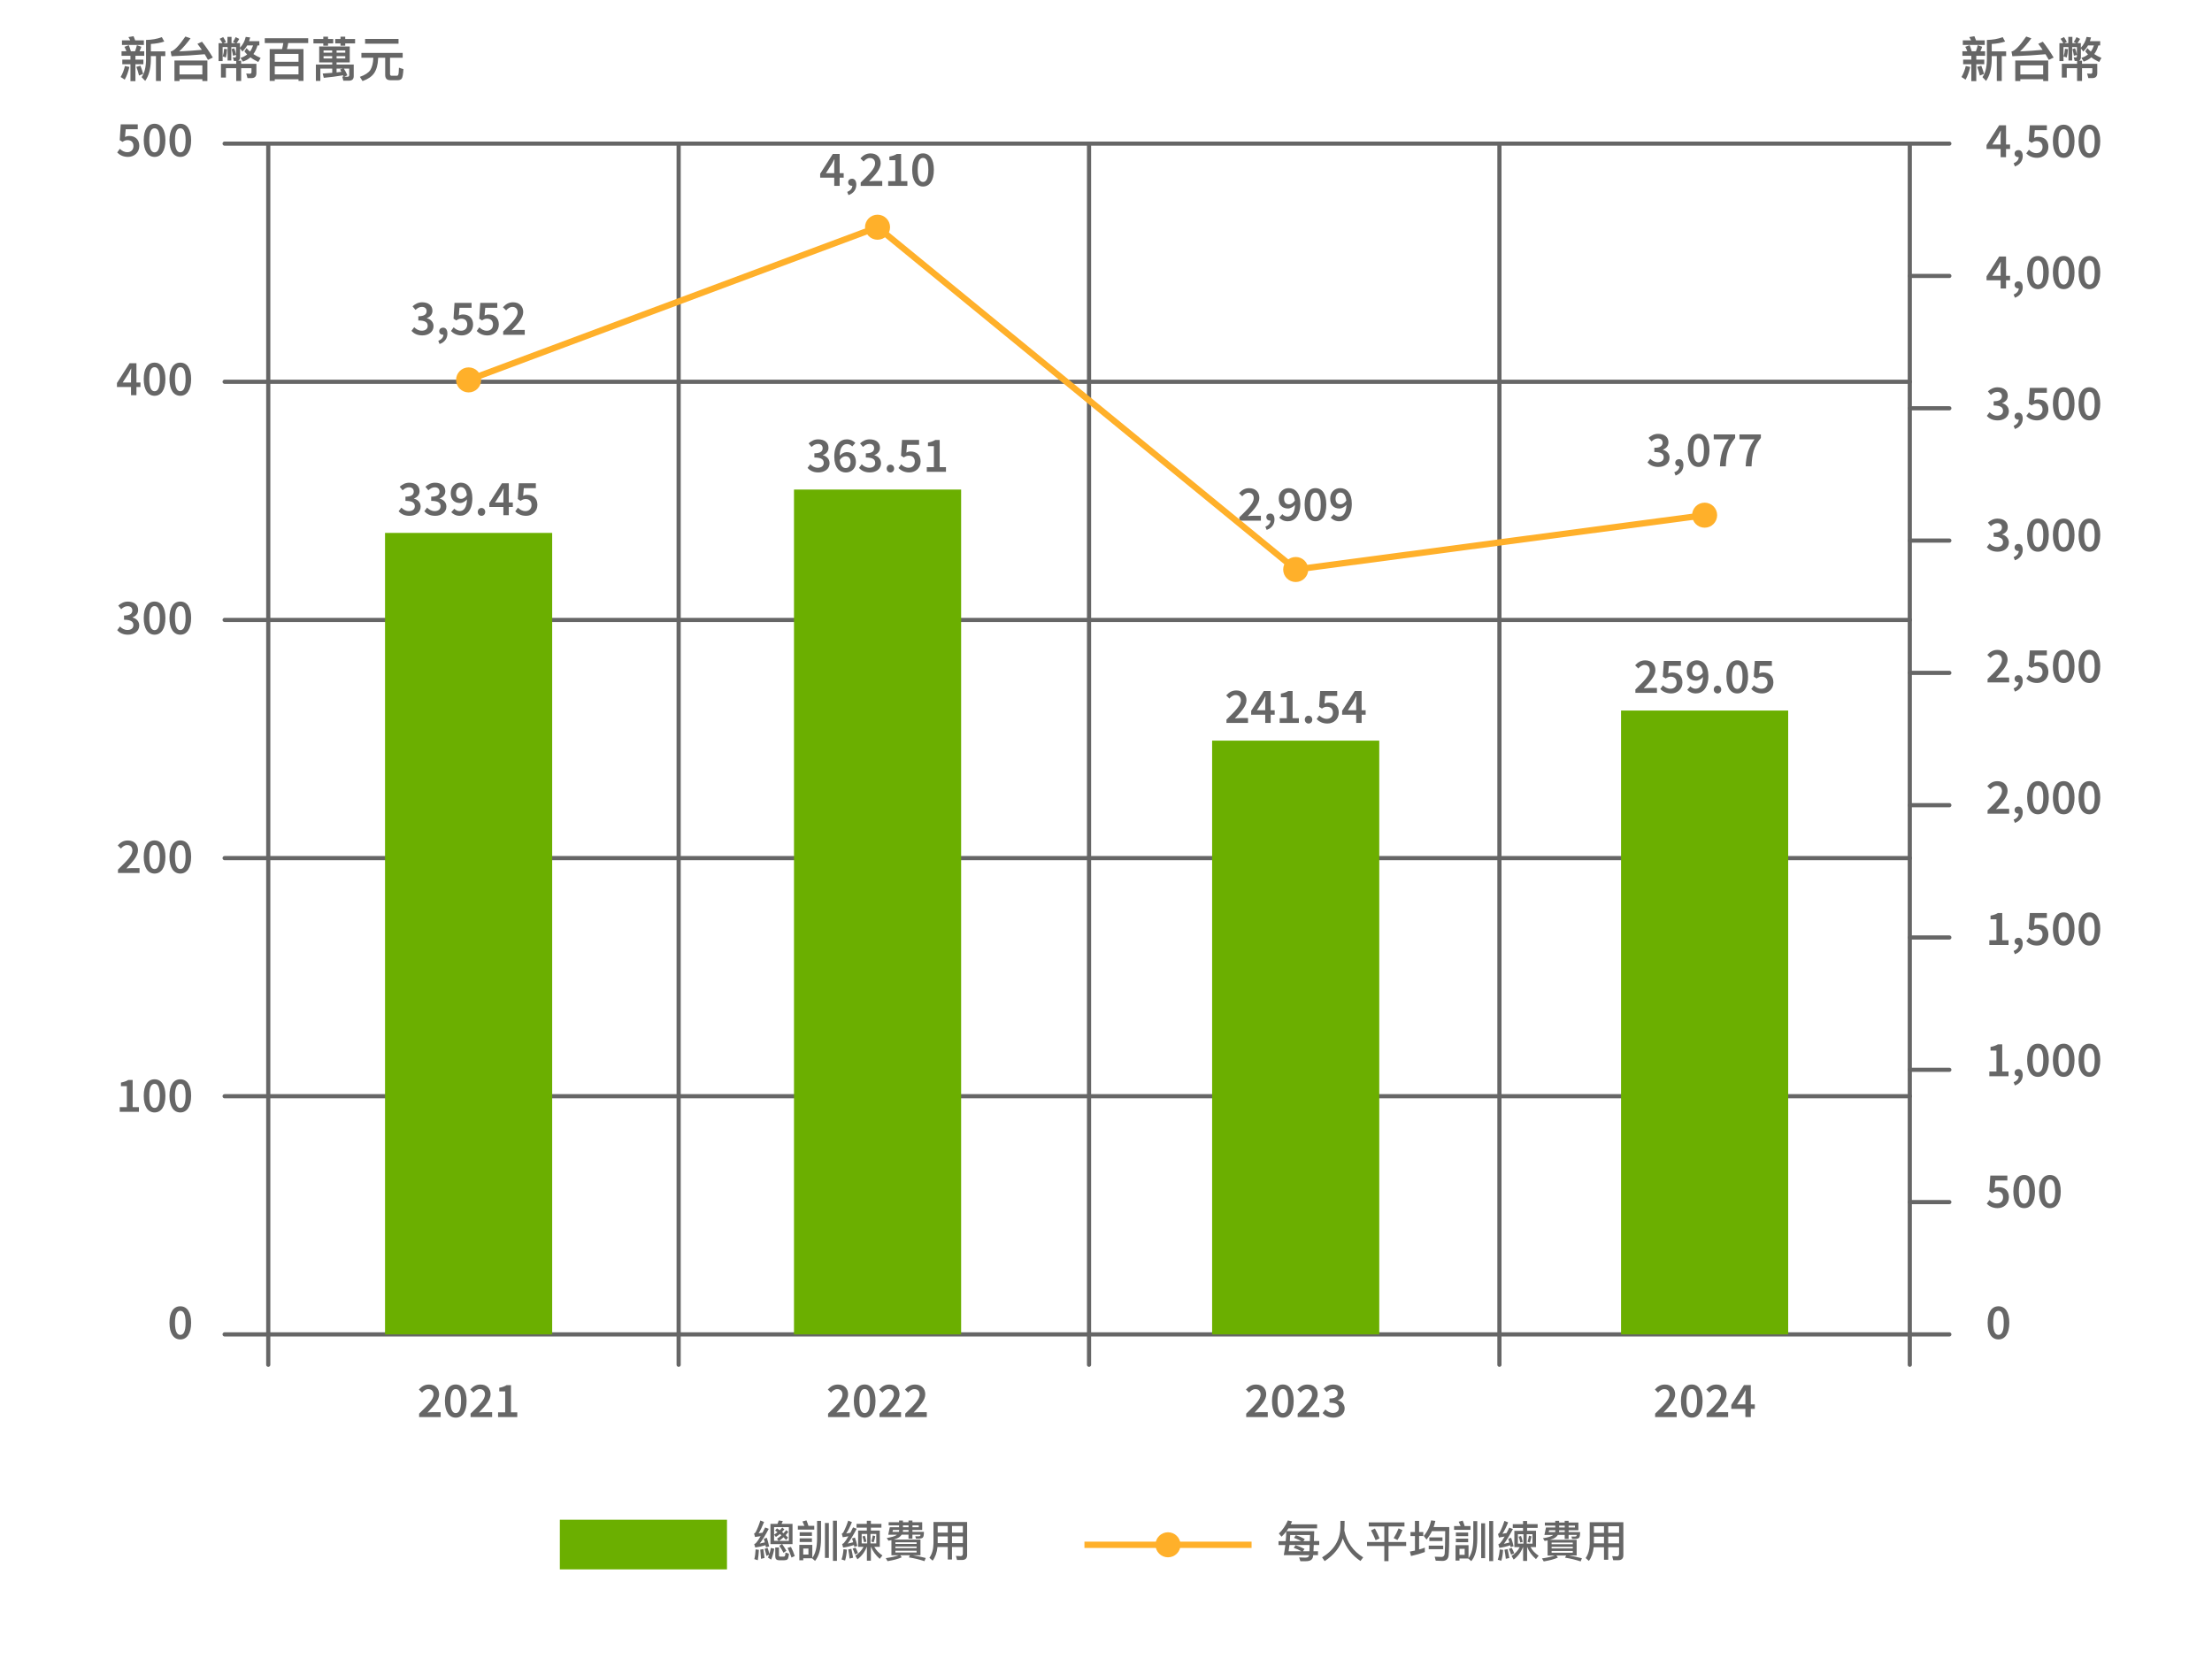 <?xml version="1.0" encoding="UTF-8"?>
<svg id="_圖層_1" data-name="圖層 1" xmlns="http://www.w3.org/2000/svg" width="588" height="445" viewBox="0 0 588 445">
  <path d="M45.05,351.62c0-2.87,1.12-4.37,2.88-4.37s2.88,1.51,2.88,4.37-1.12,4.44-2.88,4.44-2.88-1.57-2.88-4.44Zm4.29,0c0-2.4-.59-3.16-1.41-3.16s-1.41,.76-1.41,3.16,.59,3.23,1.41,3.23,1.41-.83,1.41-3.23Z" style="fill: #666;"/>
  <path d="M528.36,351.62c0-2.87,1.12-4.37,2.88-4.37s2.88,1.51,2.88,4.37-1.12,4.44-2.88,4.44-2.88-1.57-2.88-4.44Zm4.29,0c0-2.4-.59-3.16-1.41-3.16s-1.41,.76-1.41,3.16,.59,3.23,1.41,3.23,1.41-.83,1.41-3.23Z" style="fill: #666;"/>
  <g>
    <path d="M528.14,145.46l.73-.98c.51,.51,1.16,.93,2.01,.93,.93,0,1.57-.48,1.57-1.28,0-.88-.56-1.44-2.49-1.44v-1.12c1.66,0,2.2-.58,2.2-1.35,0-.71-.47-1.14-1.25-1.14-.66,0-1.18,.31-1.7,.8l-.79-.95c.72-.64,1.54-1.07,2.55-1.07,1.62,0,2.74,.81,2.74,2.24,0,.95-.56,1.59-1.48,1.95v.05c1,.26,1.77,.98,1.77,2.11,0,1.55-1.35,2.45-2.98,2.45-1.37,0-2.28-.53-2.88-1.2Z" style="fill: #666;"/>
    <path d="M535.28,148.08c.87-.34,1.36-.94,1.35-1.65l-.08-1.15,.59,.95c-.17,.17-.39,.24-.63,.24-.52,0-.99-.34-.99-.94,0-.58,.46-.94,1.02-.94,.73,0,1.15,.59,1.15,1.58,0,1.31-.76,2.32-2.08,2.77l-.34-.85Z" style="fill: #666;"/>
    <path d="M538.86,142.22c0-2.87,1.12-4.37,2.88-4.37s2.88,1.51,2.88,4.37-1.12,4.44-2.88,4.44-2.88-1.57-2.88-4.44Zm4.29,0c0-2.4-.59-3.16-1.41-3.16s-1.41,.76-1.41,3.16,.59,3.23,1.41,3.23,1.41-.83,1.41-3.23Z" style="fill: #666;"/>
    <path d="M545.7,142.22c0-2.87,1.12-4.37,2.88-4.37s2.88,1.51,2.88,4.37-1.12,4.44-2.88,4.44-2.88-1.57-2.88-4.44Zm4.29,0c0-2.4-.59-3.16-1.41-3.16s-1.41,.76-1.41,3.16,.59,3.23,1.41,3.23,1.41-.83,1.41-3.23Z" style="fill: #666;"/>
    <path d="M552.53,142.22c0-2.87,1.12-4.37,2.88-4.37s2.88,1.51,2.88,4.37-1.12,4.44-2.88,4.44-2.88-1.57-2.88-4.44Zm4.29,0c0-2.4-.59-3.16-1.41-3.16s-1.41,.76-1.41,3.16,.59,3.23,1.41,3.23,1.41-.83,1.41-3.23Z" style="fill: #666;"/>
  </g>
  <g>
    <path d="M528.33,180.51c2.35-2.29,3.84-3.78,3.84-5.07,0-.89-.49-1.46-1.4-1.46-.66,0-1.2,.43-1.65,.94l-.85-.84c.77-.84,1.55-1.32,2.71-1.32,1.62,0,2.68,1.03,2.68,2.6s-1.4,3.06-3.09,4.83c.45-.04,1.01-.09,1.42-.09h2.08v1.3h-5.73v-.89Z" style="fill: #666;"/>
    <path d="M535.28,182.98c.87-.34,1.36-.94,1.35-1.65l-.08-1.15,.59,.95c-.17,.17-.39,.24-.63,.24-.52,0-.99-.34-.99-.94,0-.58,.46-.94,1.02-.94,.73,0,1.15,.59,1.15,1.58,0,1.31-.76,2.32-2.08,2.77l-.34-.85Z" style="fill: #666;"/>
    <path d="M538.63,180.38l.71-.98c.51,.49,1.13,.91,1.98,.91,.95,0,1.64-.6,1.64-1.63s-.63-1.58-1.56-1.58c-.54,0-.85,.14-1.36,.47l-.73-.47,.26-4.19h4.53v1.3h-3.2l-.18,2.05c.36-.18,.69-.27,1.12-.27,1.46,0,2.67,.83,2.67,2.65s-1.42,2.92-2.99,2.92c-1.38,0-2.27-.55-2.9-1.18Z" style="fill: #666;"/>
    <path d="M545.7,177.12c0-2.87,1.12-4.37,2.88-4.37s2.88,1.51,2.88,4.37-1.12,4.44-2.88,4.44-2.88-1.57-2.88-4.44Zm4.29,0c0-2.4-.59-3.16-1.41-3.16s-1.41,.76-1.41,3.16,.59,3.23,1.41,3.23,1.41-.83,1.41-3.23Z" style="fill: #666;"/>
    <path d="M552.53,177.12c0-2.87,1.12-4.37,2.88-4.37s2.88,1.51,2.88,4.37-1.12,4.44-2.88,4.44-2.88-1.57-2.88-4.44Zm4.29,0c0-2.4-.59-3.16-1.41-3.16s-1.41,.76-1.41,3.16,.59,3.23,1.41,3.23,1.41-.83,1.41-3.23Z" style="fill: #666;"/>
  </g>
  <g>
    <path d="M528.33,215.41c2.35-2.29,3.84-3.78,3.84-5.07,0-.89-.49-1.46-1.4-1.46-.66,0-1.2,.43-1.65,.94l-.85-.84c.77-.84,1.55-1.32,2.71-1.32,1.62,0,2.68,1.03,2.68,2.6s-1.4,3.06-3.09,4.83c.45-.04,1.01-.09,1.42-.09h2.08v1.3h-5.73v-.89Z" style="fill: #666;"/>
    <path d="M535.28,217.88c.87-.34,1.36-.94,1.35-1.65l-.08-1.15,.59,.95c-.17,.17-.39,.24-.63,.24-.52,0-.99-.34-.99-.94,0-.58,.46-.94,1.02-.94,.73,0,1.15,.59,1.15,1.58,0,1.31-.76,2.32-2.08,2.77l-.34-.85Z" style="fill: #666;"/>
    <path d="M538.86,212.02c0-2.87,1.12-4.37,2.88-4.37s2.88,1.51,2.88,4.37-1.12,4.44-2.88,4.44-2.88-1.57-2.88-4.44Zm4.29,0c0-2.4-.59-3.16-1.41-3.16s-1.41,.76-1.41,3.16,.59,3.23,1.41,3.23,1.41-.83,1.41-3.23Z" style="fill: #666;"/>
    <path d="M545.7,212.02c0-2.87,1.12-4.37,2.88-4.37s2.88,1.51,2.88,4.37-1.12,4.44-2.88,4.44-2.88-1.57-2.88-4.44Zm4.29,0c0-2.4-.59-3.16-1.41-3.16s-1.41,.76-1.41,3.16,.59,3.23,1.41,3.23,1.41-.83,1.41-3.23Z" style="fill: #666;"/>
    <path d="M552.53,212.02c0-2.87,1.12-4.37,2.88-4.37s2.88,1.51,2.88,4.37-1.12,4.44-2.88,4.44-2.88-1.57-2.88-4.44Zm4.29,0c0-2.4-.59-3.16-1.41-3.16s-1.41,.76-1.41,3.16,.59,3.23,1.41,3.23,1.41-.83,1.41-3.23Z" style="fill: #666;"/>
  </g>
  <g>
    <path d="M528.8,249.94h1.9v-5.57h-1.57v-.96c.84-.16,1.42-.37,1.96-.7h1.15v7.23h1.67v1.25h-5.1v-1.25Z" style="fill: #666;"/>
    <path d="M535.28,252.78c.87-.34,1.36-.94,1.35-1.65l-.08-1.15,.59,.95c-.17,.17-.39,.24-.63,.24-.52,0-.99-.34-.99-.94,0-.58,.46-.94,1.02-.94,.73,0,1.15,.59,1.15,1.58,0,1.31-.76,2.32-2.08,2.77l-.34-.85Z" style="fill: #666;"/>
    <path d="M538.63,250.18l.71-.98c.51,.49,1.13,.91,1.98,.91,.95,0,1.64-.6,1.64-1.63s-.63-1.58-1.56-1.58c-.54,0-.85,.14-1.36,.47l-.73-.47,.26-4.19h4.53v1.3h-3.2l-.18,2.05c.36-.18,.69-.27,1.12-.27,1.46,0,2.67,.83,2.67,2.65s-1.42,2.92-2.99,2.92c-1.38,0-2.27-.55-2.9-1.18Z" style="fill: #666;"/>
    <path d="M545.7,246.92c0-2.87,1.12-4.37,2.88-4.37s2.88,1.51,2.88,4.37-1.12,4.44-2.88,4.44-2.88-1.57-2.88-4.44Zm4.29,0c0-2.4-.59-3.16-1.41-3.16s-1.41,.76-1.41,3.16,.59,3.23,1.41,3.23,1.41-.83,1.41-3.23Z" style="fill: #666;"/>
    <path d="M552.53,246.92c0-2.87,1.12-4.37,2.88-4.37s2.88,1.51,2.88,4.37-1.12,4.44-2.88,4.44-2.88-1.57-2.88-4.44Zm4.29,0c0-2.4-.59-3.16-1.41-3.16s-1.41,.76-1.41,3.16,.59,3.23,1.41,3.23,1.41-.83,1.41-3.23Z" style="fill: #666;"/>
  </g>
  <g>
    <path d="M528.8,284.84h1.9v-5.57h-1.57v-.96c.84-.16,1.42-.37,1.96-.7h1.15v7.23h1.67v1.25h-5.1v-1.25Z" style="fill: #666;"/>
    <path d="M535.28,287.68c.87-.34,1.36-.94,1.35-1.65l-.08-1.15,.59,.95c-.17,.17-.39,.24-.63,.24-.52,0-.99-.34-.99-.94,0-.58,.46-.94,1.02-.94,.73,0,1.15,.59,1.15,1.58,0,1.31-.76,2.32-2.08,2.77l-.34-.85Z" style="fill: #666;"/>
    <path d="M538.86,281.82c0-2.87,1.12-4.37,2.88-4.37s2.88,1.51,2.88,4.37-1.12,4.44-2.88,4.44-2.88-1.57-2.88-4.44Zm4.29,0c0-2.4-.59-3.16-1.41-3.16s-1.41,.76-1.41,3.16,.59,3.23,1.41,3.23,1.41-.83,1.41-3.23Z" style="fill: #666;"/>
    <path d="M545.7,281.82c0-2.87,1.12-4.37,2.88-4.37s2.88,1.51,2.88,4.37-1.12,4.44-2.88,4.44-2.88-1.57-2.88-4.44Zm4.29,0c0-2.4-.59-3.16-1.41-3.16s-1.41,.76-1.41,3.16,.59,3.23,1.41,3.23,1.41-.83,1.41-3.23Z" style="fill: #666;"/>
    <path d="M552.53,281.82c0-2.87,1.12-4.37,2.88-4.37s2.88,1.51,2.88,4.37-1.12,4.44-2.88,4.44-2.88-1.57-2.88-4.44Zm4.29,0c0-2.4-.59-3.16-1.41-3.16s-1.41,.76-1.41,3.16,.59,3.23,1.41,3.23,1.41-.83,1.41-3.23Z" style="fill: #666;"/>
  </g>
  <g>
    <path d="M528.13,319.98l.71-.98c.51,.49,1.13,.91,1.98,.91,.95,0,1.64-.6,1.64-1.63s-.63-1.58-1.56-1.58c-.54,0-.85,.14-1.36,.47l-.73-.47,.26-4.19h4.53v1.3h-3.2l-.18,2.05c.36-.18,.69-.27,1.12-.27,1.46,0,2.67,.83,2.67,2.65s-1.42,2.92-2.99,2.92c-1.38,0-2.27-.55-2.9-1.18Z" style="fill: #666;"/>
    <path d="M535.19,316.72c0-2.87,1.12-4.37,2.88-4.37s2.88,1.51,2.88,4.37-1.12,4.44-2.88,4.44-2.88-1.57-2.88-4.44Zm4.29,0c0-2.4-.59-3.16-1.41-3.16s-1.41,.76-1.41,3.16,.59,3.23,1.41,3.23,1.41-.83,1.41-3.23Z" style="fill: #666;"/>
    <path d="M542.03,316.72c0-2.87,1.12-4.37,2.88-4.37s2.88,1.51,2.88,4.37-1.12,4.44-2.88,4.44-2.88-1.57-2.88-4.44Zm4.29,0c0-2.4-.59-3.16-1.41-3.16s-1.41,.76-1.41,3.16,.59,3.23,1.41,3.23,1.41-.83,1.41-3.23Z" style="fill: #666;"/>
  </g>
  <g>
    <path d="M528.14,110.56l.73-.98c.51,.51,1.16,.93,2.01,.93,.93,0,1.57-.48,1.57-1.28,0-.88-.56-1.44-2.49-1.44v-1.12c1.66,0,2.2-.58,2.2-1.35,0-.71-.47-1.14-1.25-1.14-.66,0-1.18,.31-1.7,.8l-.79-.95c.72-.64,1.54-1.07,2.55-1.07,1.62,0,2.74,.81,2.74,2.24,0,.95-.56,1.59-1.48,1.95v.05c1,.26,1.77,.98,1.77,2.11,0,1.55-1.35,2.45-2.98,2.45-1.37,0-2.28-.53-2.88-1.2Z" style="fill: #666;"/>
    <path d="M535.28,113.18c.87-.34,1.36-.94,1.35-1.65l-.08-1.15,.59,.95c-.17,.17-.39,.24-.63,.24-.52,0-.99-.34-.99-.94,0-.58,.46-.94,1.02-.94,.73,0,1.15,.59,1.15,1.58,0,1.31-.76,2.32-2.08,2.77l-.34-.85Z" style="fill: #666;"/>
    <path d="M538.63,110.58l.71-.98c.51,.49,1.13,.91,1.98,.91,.95,0,1.64-.6,1.64-1.63s-.63-1.58-1.56-1.58c-.54,0-.85,.14-1.36,.47l-.73-.47,.26-4.19h4.53v1.3h-3.2l-.18,2.05c.36-.18,.69-.27,1.12-.27,1.46,0,2.67,.83,2.67,2.65s-1.42,2.92-2.99,2.92c-1.38,0-2.27-.55-2.9-1.18Z" style="fill: #666;"/>
    <path d="M545.7,107.32c0-2.87,1.12-4.37,2.88-4.37s2.88,1.51,2.88,4.37-1.12,4.44-2.88,4.44-2.88-1.57-2.88-4.44Zm4.29,0c0-2.4-.59-3.16-1.41-3.16s-1.41,.76-1.41,3.16,.59,3.23,1.41,3.23,1.41-.83,1.41-3.23Z" style="fill: #666;"/>
    <path d="M552.53,107.32c0-2.87,1.12-4.37,2.88-4.37s2.88,1.51,2.88,4.37-1.12,4.44-2.88,4.44-2.88-1.57-2.88-4.44Zm4.29,0c0-2.4-.59-3.16-1.41-3.16s-1.41,.76-1.41,3.16,.59,3.23,1.41,3.23,1.41-.83,1.41-3.23Z" style="fill: #666;"/>
  </g>
  <g>
    <path d="M531.8,36.5c0-.49,.04-1.27,.07-1.77h-.05c-.21,.44-.45,.86-.69,1.32l-1.54,2.37h4.73v1.19h-6.25v-1.05l3.36-5.26h1.82v8.49h-1.44v-5.29Z" style="fill: #666;"/>
    <path d="M535.28,43.38c.87-.34,1.36-.94,1.35-1.65l-.08-1.15,.59,.95c-.17,.17-.39,.24-.63,.24-.52,0-.99-.34-.99-.94,0-.58,.46-.94,1.02-.94,.73,0,1.15,.59,1.15,1.58,0,1.31-.76,2.32-2.08,2.77l-.34-.85Z" style="fill: #666;"/>
    <path d="M538.63,40.78l.71-.98c.51,.49,1.13,.91,1.98,.91,.95,0,1.64-.6,1.64-1.63s-.63-1.58-1.56-1.58c-.54,0-.85,.14-1.36,.47l-.73-.47,.26-4.19h4.53v1.3h-3.2l-.18,2.05c.36-.18,.69-.27,1.12-.27,1.46,0,2.67,.83,2.67,2.65s-1.42,2.92-2.99,2.92c-1.38,0-2.27-.55-2.9-1.18Z" style="fill: #666;"/>
    <path d="M545.7,37.52c0-2.87,1.12-4.37,2.88-4.37s2.88,1.51,2.88,4.37-1.12,4.44-2.88,4.44-2.88-1.57-2.88-4.44Zm4.29,0c0-2.4-.59-3.16-1.41-3.16s-1.41,.76-1.41,3.16,.59,3.23,1.41,3.23,1.41-.83,1.41-3.23Z" style="fill: #666;"/>
    <path d="M552.53,37.52c0-2.87,1.12-4.37,2.88-4.37s2.88,1.51,2.88,4.37-1.12,4.44-2.88,4.44-2.88-1.57-2.88-4.44Zm4.29,0c0-2.4-.59-3.16-1.41-3.16s-1.41,.76-1.41,3.16,.59,3.23,1.41,3.23,1.41-.83,1.41-3.23Z" style="fill: #666;"/>
  </g>
  <g>
    <path d="M31.15,40.53l.71-.98c.51,.49,1.13,.91,1.98,.91,.95,0,1.64-.6,1.64-1.63s-.63-1.58-1.56-1.58c-.54,0-.85,.14-1.36,.47l-.73-.47,.26-4.19h4.53v1.3h-3.2l-.18,2.05c.36-.18,.69-.27,1.12-.27,1.46,0,2.67,.83,2.67,2.65s-1.42,2.92-2.99,2.92c-1.38,0-2.27-.55-2.9-1.18Z" style="fill: #666;"/>
    <path d="M38.21,37.27c0-2.87,1.12-4.37,2.88-4.37s2.88,1.51,2.88,4.37-1.12,4.44-2.88,4.44-2.88-1.57-2.88-4.44Zm4.29,0c0-2.4-.59-3.16-1.41-3.16s-1.41,.76-1.41,3.16,.59,3.23,1.41,3.23,1.41-.83,1.41-3.23Z" style="fill: #666;"/>
    <path d="M45.05,37.27c0-2.87,1.12-4.37,2.88-4.37s2.88,1.51,2.88,4.37-1.12,4.44-2.88,4.44-2.88-1.57-2.88-4.44Zm4.29,0c0-2.4-.59-3.16-1.41-3.16s-1.41,.76-1.41,3.16,.59,3.23,1.41,3.23,1.41-.83,1.41-3.23Z" style="fill: #666;"/>
  </g>
  <g>
    <path d="M31.82,294.31h1.9v-5.57h-1.57v-.96c.84-.16,1.42-.37,1.96-.7h1.15v7.23h1.67v1.25h-5.1v-1.25Z" style="fill: #666;"/>
    <path d="M38.21,291.28c0-2.87,1.12-4.37,2.88-4.37s2.88,1.51,2.88,4.37-1.12,4.44-2.88,4.44-2.88-1.57-2.88-4.44Zm4.29,0c0-2.4-.59-3.16-1.41-3.16s-1.41,.76-1.41,3.16,.59,3.23,1.41,3.23,1.41-.83,1.41-3.23Z" style="fill: #666;"/>
    <path d="M45.05,291.28c0-2.87,1.12-4.37,2.88-4.37s2.88,1.51,2.88,4.37-1.12,4.44-2.88,4.44-2.88-1.57-2.88-4.44Zm4.29,0c0-2.4-.59-3.16-1.41-3.16s-1.41,.76-1.41,3.16,.59,3.23,1.41,3.23,1.41-.83,1.41-3.23Z" style="fill: #666;"/>
  </g>
  <g>
    <path d="M31.35,231.17c2.35-2.29,3.84-3.78,3.84-5.07,0-.89-.49-1.46-1.4-1.46-.66,0-1.2,.43-1.65,.94l-.85-.84c.77-.84,1.55-1.32,2.71-1.32,1.62,0,2.68,1.03,2.68,2.6s-1.4,3.06-3.09,4.83c.45-.04,1.01-.09,1.42-.09h2.08v1.3h-5.73v-.89Z" style="fill: #666;"/>
    <path d="M38.21,227.78c0-2.87,1.12-4.37,2.88-4.37s2.88,1.51,2.88,4.37-1.12,4.44-2.88,4.44-2.88-1.57-2.88-4.44Zm4.29,0c0-2.4-.59-3.16-1.41-3.16s-1.41,.76-1.41,3.16,.59,3.23,1.41,3.23,1.41-.83,1.41-3.23Z" style="fill: #666;"/>
    <path d="M45.05,227.78c0-2.87,1.12-4.37,2.88-4.37s2.88,1.51,2.88,4.37-1.12,4.44-2.88,4.44-2.88-1.57-2.88-4.44Zm4.29,0c0-2.4-.59-3.16-1.41-3.16s-1.41,.76-1.41,3.16,.59,3.23,1.41,3.23,1.41-.83,1.41-3.23Z" style="fill: #666;"/>
  </g>
  <g>
    <path d="M31.15,167.52l.73-.98c.51,.51,1.16,.93,2.01,.93,.93,0,1.57-.48,1.57-1.28,0-.88-.56-1.44-2.49-1.44v-1.12c1.66,0,2.2-.58,2.2-1.35,0-.71-.47-1.14-1.25-1.14-.66,0-1.18,.31-1.7,.8l-.79-.95c.72-.64,1.54-1.07,2.55-1.07,1.62,0,2.74,.81,2.74,2.24,0,.95-.56,1.59-1.48,1.95v.05c1,.26,1.77,.98,1.77,2.11,0,1.55-1.35,2.45-2.98,2.45-1.37,0-2.28-.53-2.88-1.2Z" style="fill: #666;"/>
    <path d="M38.21,164.28c0-2.87,1.12-4.37,2.88-4.37s2.88,1.51,2.88,4.37-1.12,4.44-2.88,4.44-2.88-1.57-2.88-4.44Zm4.29,0c0-2.4-.59-3.16-1.41-3.16s-1.41,.76-1.41,3.16,.59,3.23,1.41,3.23,1.41-.83,1.41-3.23Z" style="fill: #666;"/>
    <path d="M45.05,164.28c0-2.87,1.12-4.37,2.88-4.37s2.88,1.51,2.88,4.37-1.12,4.44-2.88,4.44-2.88-1.57-2.88-4.44Zm4.29,0c0-2.4-.59-3.16-1.41-3.16s-1.41,.76-1.41,3.16,.59,3.23,1.41,3.23,1.41-.83,1.41-3.23Z" style="fill: #666;"/>
  </g>
  <g>
    <path d="M34.82,99.76c0-.49,.04-1.27,.07-1.77h-.05c-.21,.44-.45,.86-.69,1.32l-1.54,2.37h4.73v1.19h-6.25v-1.05l3.36-5.26h1.82v8.49h-1.44v-5.29Z" style="fill: #666;"/>
    <path d="M38.21,100.77c0-2.87,1.12-4.37,2.88-4.37s2.88,1.51,2.88,4.37-1.12,4.44-2.88,4.44-2.88-1.57-2.88-4.44Zm4.29,0c0-2.4-.59-3.16-1.41-3.16s-1.41,.76-1.41,3.16,.59,3.23,1.41,3.23,1.41-.83,1.41-3.23Z" style="fill: #666;"/>
    <path d="M45.05,100.77c0-2.87,1.12-4.37,2.88-4.37s2.88,1.51,2.88,4.37-1.12,4.44-2.88,4.44-2.88-1.57-2.88-4.44Zm4.29,0c0-2.4-.59-3.16-1.41-3.16s-1.41,.76-1.41,3.16,.59,3.23,1.41,3.23,1.41-.83,1.41-3.23Z" style="fill: #666;"/>
  </g>
  <line x1="71.31" y1="38.18" x2="71.31" y2="362.79" style="fill: none; stroke: #666; stroke-linecap: round; stroke-linejoin: round; stroke-width: 1.11px;"/>
  <line x1="289.49" y1="38.18" x2="289.49" y2="362.79" style="fill: none; stroke: #666; stroke-linecap: round; stroke-linejoin: round; stroke-width: 1.11px;"/>
  <line x1="180.4" y1="38.18" x2="180.4" y2="362.79" style="fill: none; stroke: #666; stroke-linecap: round; stroke-linejoin: round; stroke-width: 1.11px;"/>
  <line x1="398.58" y1="38.18" x2="398.58" y2="362.79" style="fill: none; stroke: #666; stroke-linecap: round; stroke-linejoin: round; stroke-width: 1.11px;"/>
  <line x1="507.67" y1="38.18" x2="507.67" y2="362.79" style="fill: none; stroke: #666; stroke-linecap: round; stroke-linejoin: round; stroke-width: 1.11px;"/>
  <line x1="518.18" y1="354.72" x2="59.71" y2="354.72" style="fill: none; stroke: #666; stroke-linecap: round; stroke-linejoin: round; stroke-width: 1.11px;"/>
  <line x1="507.67" y1="291.41" x2="59.71" y2="291.41" style="fill: none; stroke: #666; stroke-linecap: round; stroke-linejoin: round; stroke-width: 1.11px;"/>
  <line x1="507.67" y1="228.11" x2="59.71" y2="228.11" style="fill: none; stroke: #666; stroke-linecap: round; stroke-linejoin: round; stroke-width: 1.11px;"/>
  <line x1="507.67" y1="164.8" x2="59.71" y2="164.8" style="fill: none; stroke: #666; stroke-linecap: round; stroke-linejoin: round; stroke-width: 1.11px;"/>
  <line x1="507.67" y1="101.49" x2="59.71" y2="101.49" style="fill: none; stroke: #666; stroke-linecap: round; stroke-linejoin: round; stroke-width: 1.11px;"/>
  <line x1="518.18" y1="38.18" x2="59.71" y2="38.18" style="fill: none; stroke: #666; stroke-linecap: round; stroke-linejoin: round; stroke-width: 1.11px;"/>
  <line x1="518.18" y1="108.53" x2="507.67" y2="108.53" style="fill: none; stroke: #666; stroke-linecap: round; stroke-linejoin: round; stroke-width: 1.11px;"/>
  <g>
    <path d="M531.8,71.4c0-.49,.04-1.27,.07-1.77h-.05c-.21,.44-.45,.86-.69,1.32l-1.54,2.37h4.73v1.19h-6.25v-1.05l3.36-5.26h1.82v8.49h-1.44v-5.29Z" style="fill: #666;"/>
    <path d="M535.28,78.28c.87-.34,1.36-.94,1.35-1.65l-.08-1.15,.59,.95c-.17,.17-.39,.24-.63,.24-.52,0-.99-.34-.99-.94,0-.58,.46-.94,1.02-.94,.73,0,1.15,.59,1.15,1.58,0,1.31-.76,2.32-2.08,2.77l-.34-.85Z" style="fill: #666;"/>
    <path d="M538.86,72.42c0-2.87,1.12-4.37,2.88-4.37s2.88,1.51,2.88,4.37-1.12,4.44-2.88,4.44-2.88-1.57-2.88-4.44Zm4.29,0c0-2.4-.59-3.16-1.41-3.16s-1.41,.76-1.41,3.16,.59,3.23,1.41,3.23,1.41-.83,1.41-3.23Z" style="fill: #666;"/>
    <path d="M545.7,72.42c0-2.87,1.12-4.37,2.88-4.37s2.88,1.51,2.88,4.37-1.12,4.44-2.88,4.44-2.88-1.57-2.88-4.44Zm4.29,0c0-2.4-.59-3.16-1.41-3.16s-1.41,.76-1.41,3.16,.59,3.23,1.41,3.23,1.41-.83,1.41-3.23Z" style="fill: #666;"/>
    <path d="M552.53,72.42c0-2.87,1.12-4.37,2.88-4.37s2.88,1.51,2.88,4.37-1.12,4.44-2.88,4.44-2.88-1.57-2.88-4.44Zm4.29,0c0-2.4-.59-3.16-1.41-3.16s-1.41,.76-1.41,3.16,.59,3.23,1.41,3.23,1.41-.83,1.41-3.23Z" style="fill: #666;"/>
  </g>
  <line x1="518.18" y1="73.35" x2="507.67" y2="73.35" style="fill: none; stroke: #666; stroke-linecap: round; stroke-linejoin: round; stroke-width: 1.11px;"/>
  <line x1="518.18" y1="143.7" x2="507.67" y2="143.7" style="fill: none; stroke: #666; stroke-linecap: round; stroke-linejoin: round; stroke-width: 1.11px;"/>
  <line x1="518.18" y1="178.87" x2="507.67" y2="178.87" style="fill: none; stroke: #666; stroke-linecap: round; stroke-linejoin: round; stroke-width: 1.11px;"/>
  <line x1="518.18" y1="214.04" x2="507.67" y2="214.04" style="fill: none; stroke: #666; stroke-linecap: round; stroke-linejoin: round; stroke-width: 1.11px;"/>
  <line x1="518.18" y1="249.21" x2="507.67" y2="249.21" style="fill: none; stroke: #666; stroke-linecap: round; stroke-linejoin: round; stroke-width: 1.11px;"/>
  <line x1="518.18" y1="284.38" x2="507.67" y2="284.38" style="fill: none; stroke: #666; stroke-linecap: round; stroke-linejoin: round; stroke-width: 1.11px;"/>
  <line x1="518.18" y1="319.55" x2="507.67" y2="319.55" style="fill: none; stroke: #666; stroke-linecap: round; stroke-linejoin: round; stroke-width: 1.11px;"/>
  <g>
    <g>
      <rect x="148.82" y="403.99" width="44.43" height="13.2" style="fill: #6baf00;"/>
      <g>
        <path d="M204.46,411.09l-.85,.22-.12-.55c-.96,.3-1.87,.5-2.73,.61l-.27-.9c.17-.07,.33-.16,.46-.28,.33-.36,.75-.97,1.24-1.83-.49,.07-.98,.15-1.48,.22l-.26-.9c.16-.07,.3-.19,.42-.37,.48-.93,.9-1.98,1.25-3.12l.99,.4c-.49,1.24-.97,2.24-1.46,3.01,.34-.05,.69-.09,1.04-.16,.22-.43,.45-.9,.7-1.39l.96,.36c-.96,1.81-1.76,3.11-2.4,3.91,.44-.08,.9-.19,1.36-.31-.09-.33-.17-.64-.27-.96l.8-.26c.23,.68,.43,1.45,.62,2.31Zm-2.73,.9c-.05,1.04-.15,1.96-.29,2.76l-.92-.29c.19-.76,.29-1.62,.34-2.59l.88,.12Zm1.49,2.17l-.93,.22c-.05-.91-.12-1.73-.2-2.44l.82-.16c.12,.72,.22,1.51,.32,2.38Zm1.31-1.08c.16-.51,.29-1.04,.38-1.59l.91,.2c-.2,1.11-.48,2.08-.83,2.9l-.84-.53c.1-.26,.21-.52,.3-.78l-.72,.34c-.14-.72-.3-1.35-.48-1.89l.78-.27c.19,.5,.35,1.04,.49,1.61Zm2.13-7.99c.14-.29,.26-.59,.33-.9l1.08,.14c-.08,.27-.19,.53-.32,.76h2.92v5.38h-2.76c.49,.69,.87,1.28,1.13,1.78l-.77,.52c-.28-.56-.65-1.18-1.12-1.85l.72-.45h-3.07v-5.38h1.85Zm3.04,.86h-3.93v3.65h1.21l-.43-.56c.42-.29,.82-.59,1.18-.91-.14-.13-.28-.25-.42-.35-.34,.28-.69,.55-1.06,.79l-.47-.61c.33-.21,.63-.43,.91-.65-.21-.16-.43-.31-.64-.45l.49-.58c.26,.16,.5,.34,.75,.51,.23-.23,.45-.48,.66-.73l.55,.49c-.21,.26-.41,.49-.62,.7,.14,.12,.28,.22,.41,.34,.26-.28,.5-.56,.72-.84l.54,.49c-.22,.3-.46,.58-.7,.85,.22,.21,.43,.42,.63,.64l-.52,.64c-.21-.26-.43-.49-.67-.72-.37,.34-.78,.65-1.2,.96h2.61v-3.65Zm-2.65,8.8c-.65,0-.97-.35-.97-1.03v-2.35h.99v2.16c0,.16,.09,.26,.3,.26h.93c.14,0,.26-.05,.33-.13,.08-.1,.14-.42,.17-.94l.92,.3c-.07,.84-.21,1.34-.41,1.52-.19,.14-.47,.22-.84,.22h-1.43Zm4.21-1.11l-.86,.4c-.31-.96-.66-1.81-1.05-2.55l.9-.29c.4,.76,.73,1.57,1.01,2.45Z" style="fill: #666;"/>
        <path d="M213.83,405.6c-.16-.4-.34-.78-.52-1.15l1.06-.29c.23,.53,.41,1,.53,1.45h1.55v1h-4.36v-1h1.75Zm2.1,8.52c.83-1.1,1.25-2.77,1.27-5.04v-4.79h1.05v4.79c-.02,2.67-.56,4.62-1.59,5.85l-.8-.7h-2.34v.54h-1.04v-4.09h3.45v3.44Zm-.1-6.8v.97h-3.26v-.97h3.26Zm0,1.62v.96h-3.26v-.96h3.26Zm-.93,4.31v-1.6h-1.38v1.6h1.38Zm5.43-8.39v9.28h-1.04v-9.28h1.04Zm2.15-.61v10.67h-1.06v-10.67h1.06Z" style="fill: #666;"/>
        <path d="M225.12,411.94c-.07,1.1-.23,2.06-.48,2.9l-.94-.29c.28-.79,.45-1.7,.52-2.73l.9,.12Zm2.79-.97l-.8,.21c-.04-.16-.07-.33-.11-.47-1.01,.34-1.97,.56-2.87,.68l-.27-.94c.19-.07,.34-.17,.47-.29,.33-.35,.72-.93,1.2-1.77-.49,.08-.99,.16-1.5,.26l-.27-.94c.16-.07,.31-.2,.43-.38,.49-.93,.92-1.96,1.28-3.1l.99,.4c-.49,1.24-1,2.24-1.52,3.02,.36-.06,.72-.12,1.1-.19,.23-.44,.47-.92,.72-1.43l.97,.36c-.96,1.82-1.76,3.12-2.4,3.93,.49-.09,.98-.21,1.47-.35-.09-.35-.2-.69-.31-1l.76-.25c.25,.67,.47,1.42,.66,2.27Zm-1.14,3.12l-.93,.22c-.1-.91-.22-1.73-.36-2.42l.83-.16c.16,.72,.33,1.52,.47,2.37Zm1.31-1.25l-.82,.37c-.19-.58-.38-1.1-.61-1.54l.76-.27c.26,.44,.48,.92,.66,1.43Zm2.34-7.75v-.83h1.08v.83h2.8v1h-2.8v.77h2.37v4.33h-1.46c.44,.85,1.17,1.62,2.16,2.3l-.72,.9c-1.08-.96-1.85-2.03-2.31-3.19h-.04v3.67h-1.06v-3.67h-.04c-.51,1.34-1.33,2.45-2.47,3.31l-.57-.96c.98-.63,1.7-1.42,2.18-2.35h-1.43v-4.33h2.31v-.77h-2.73v-1h2.73Zm.1,2.68h-1.47v2.51h1.47v-2.51Zm-.2,2.04l-.63,.16c-.12-.54-.27-1.04-.43-1.53l.63-.2c.16,.44,.3,.97,.43,1.56Zm2.61-2.04h-1.53v2.51h1.53v-2.51Zm-.26,.57c-.12,.63-.27,1.18-.43,1.66l-.62-.22c.14-.43,.26-.97,.37-1.61l.68,.17Z" style="fill: #666;"/>
        <path d="M242.55,407.21h3.05c0,.78-.09,1.28-.27,1.49s-.58,.31-1.21,.33c-.22,0-.44-.01-.65-.02l-.17-.63c.26,.01,.49,.02,.71,.02,.33,0,.52-.04,.59-.11,.06-.07,.09-.19,.09-.33h-2.15v1.06h-1.04v-1.06h-1.82c-.16,.26-.37,.48-.63,.66-.36,.26-.86,.47-1.49,.64h7.12v4.17h-2.05c1.19,.19,2.34,.43,3.45,.73l-.34,.84c-1.33-.44-2.7-.77-4.15-1l.3-.57h-2.59l.4,.54c-.88,.42-2.13,.76-3.77,1.03l-.47-.8c1.47-.21,2.61-.46,3.44-.76h-1.94v-4.03c-.26,.05-.51,.11-.79,.15l-.45-.72c1.25-.2,2.09-.44,2.53-.73,.07-.05,.13-.09,.19-.14h-2.33l.42-1.99h2.46v-.5h-2.76v-.82h2.76v-.46h1.03v.46h1.48v-.46h1.04v.46h2.6v2.05h-2.6v.5Zm-5.33,0h1.73c.02-.1,.05-.21,.06-.31v-.19h-1.64l-.14,.5Zm6.43,3.22v-.44h-5.63v.44h5.63Zm0,1.11v-.42h-5.63v.42h5.63Zm0,.68h-5.63v.47h5.63v-.47Zm-3.62-5.32l-.04,.31h1.52v-.5h-1.48v.19Zm0-.92h1.48v-.5h-1.48v.5Zm2.52,0h1.68v-.5h-1.68v.5Z" style="fill: #666;"/>
        <path d="M247.91,414.87l-.85-.76c.7-1,1.06-2.27,1.08-3.81v-5.71h8.94v8.78c0,.87-.46,1.32-1.34,1.32h-1.34l-.29-1.08c.45,.04,.87,.06,1.27,.06,.37,0,.57-.23,.57-.69v-1.74h-2.89v3.32h-1.12v-3.32h-2.74c-.14,1.47-.57,2.68-1.29,3.64Zm1.35-9.21v1.75h2.68v-1.75h-2.68Zm0,4.55h2.68v-1.78h-2.68v1.78Zm6.69-4.55h-2.89v1.75h2.89v-1.75Zm0,2.76h-2.89v1.78h2.89v-1.78Z" style="fill: #666;"/>
      </g>
    </g>
    <g>
      <g>
        <path d="M341.97,407.03h7.38c-.02,.99-.06,1.87-.08,2.63h1.41v1.04h-1.45c-.03,.65-.06,1.21-.08,1.67h1.2v1.03h-1.27c-.04,.28-.06,.46-.08,.54-.11,.37-.3,.64-.59,.8-.29,.17-.72,.27-1.28,.27-.42,0-.91,.01-1.46,.01l-.33-1.01c.61,.02,1.14,.05,1.62,.05,.23,0,.44-.04,.62-.08,.17-.07,.3-.22,.4-.45,0-.02,.01-.07,.02-.12h-6.74c.16-.91,.3-1.81,.41-2.69h-1.81v-1.04h1.91c.08-.86,.13-1.72,.15-2.58-.4,.52-.82,.99-1.26,1.4l-.71-.86c.93-.84,1.73-1.99,2.4-3.47l1.12,.26c-.13,.28-.26,.54-.38,.79h7.02v1.06h-7.61c-.18,.27-.35,.53-.53,.77Zm4.8,4.72l-.41,.62h1.71c.02-.44,.05-1,.07-1.67h-5.37c-.07,.59-.14,1.15-.23,1.67h3.39c-.66-.38-1.34-.69-2.03-.9l.49-.72c.86,.28,1.66,.61,2.38,1Zm-.89-2.09c-.63-.35-1.27-.63-1.9-.85l.49-.72c.86,.28,1.64,.62,2.37,1.03l-.36,.55h1.7c.02-.5,.04-1.04,.06-1.61h-5.28c-.02,.56-.06,1.1-.09,1.61h3.02Z" style="fill: #666;"/>
        <path d="M357.36,406.89c.68,3.1,2.36,5.47,5.01,7.1l-.73,.97c-2.24-1.49-3.8-3.5-4.69-5.99-.77,2.42-2.38,4.43-4.83,6.02l-.68-.99c3.15-1.91,4.77-4.54,4.86-7.88,0-.78,.01-1.39,.01-1.83h1.12c0,1.03-.04,1.89-.08,2.61Z" style="fill: #666;"/>
        <path d="M373.34,404.7v1.08h-4.24v4.13h4.69v1.06h-4.69v4.03h-1.12v-4.03h-4.59v-1.06h4.59v-4.13h-4.13v-1.08h9.49Zm-6.63,4.24l-1.04,.51c-.38-.98-.79-1.85-1.22-2.62l1.04-.5c.42,.79,.83,1.66,1.22,2.61Zm6.08-2.18c-.34,.9-.78,1.77-1.32,2.63l-1-.51c.55-.89,.98-1.75,1.31-2.6l1.01,.48Z" style="fill: #666;"/>
        <path d="M376.12,407.26v-2.96h1.11v2.96h1.11v1.07h-1.11v3.57c.51-.14,1.01-.3,1.52-.49v1.17c-1.14,.42-2.37,.77-3.67,1.05l-.3-1.18c.46-.07,.91-.16,1.35-.26v-3.86h-1.19v-1.07h1.19Zm5.43-2.96c-.12,.57-.27,1.12-.46,1.64h4.16c0,4.09-.06,6.61-.17,7.57-.13,.96-.69,1.43-1.68,1.43-.34,0-.92-.02-1.75-.07l-.27-1.05c.7,.04,1.32,.06,1.83,.06,.47,0,.73-.29,.82-.86,.07-.58,.12-2.59,.14-6h-3.52c-.4,.83-.88,1.57-1.45,2.24l-.73-.96c.97-1.13,1.62-2.51,1.96-4.14l1.12,.14Zm2.09,6.58v.94h-3.85v-.94h3.85Zm-.19-2.19v.96h-3.5v-.96h3.5Z" style="fill: #666;"/>
        <path d="M388.27,405.67c-.16-.4-.34-.78-.52-1.15l1.06-.29c.23,.53,.41,1,.53,1.45h1.55v1h-4.36v-1h1.75Zm2.1,8.52c.83-1.1,1.25-2.77,1.27-5.04v-4.79h1.05v4.79c-.02,2.67-.56,4.62-1.59,5.85l-.8-.7h-2.34v.54h-1.04v-4.09h3.45v3.44Zm-.1-6.8v.97h-3.26v-.97h3.26Zm0,1.62v.96h-3.26v-.96h3.26Zm-.93,4.31v-1.6h-1.38v1.6h1.38Zm5.43-8.39v9.28h-1.04v-9.28h1.04Zm2.15-.61v10.67h-1.06v-10.67h1.06Z" style="fill: #666;"/>
        <path d="M399.56,412.01c-.07,1.1-.23,2.06-.48,2.9l-.94-.29c.28-.79,.45-1.7,.52-2.73l.9,.12Zm2.79-.97l-.8,.21c-.04-.16-.07-.33-.11-.47-1.01,.34-1.97,.56-2.87,.68l-.27-.94c.19-.07,.34-.17,.47-.29,.33-.35,.72-.93,1.2-1.77-.49,.08-.99,.16-1.5,.26l-.27-.94c.16-.07,.31-.2,.43-.38,.49-.93,.92-1.96,1.28-3.1l.99,.4c-.49,1.24-1,2.24-1.52,3.02,.36-.06,.72-.12,1.1-.19,.23-.44,.47-.92,.72-1.43l.97,.36c-.96,1.82-1.76,3.12-2.4,3.93,.49-.09,.98-.21,1.47-.35-.09-.35-.2-.69-.31-1l.76-.25c.25,.67,.47,1.42,.66,2.27Zm-1.14,3.12l-.93,.22c-.1-.91-.22-1.73-.36-2.42l.83-.16c.16,.72,.33,1.52,.47,2.37Zm1.31-1.25l-.82,.37c-.19-.58-.38-1.1-.61-1.54l.76-.27c.26,.44,.48,.92,.66,1.43Zm2.34-7.75v-.83h1.08v.83h2.8v1h-2.8v.77h2.37v4.33h-1.46c.44,.85,1.17,1.62,2.16,2.3l-.72,.9c-1.08-.96-1.85-2.03-2.31-3.19h-.04v3.67h-1.06v-3.67h-.04c-.51,1.34-1.33,2.45-2.47,3.31l-.57-.96c.98-.63,1.7-1.42,2.18-2.35h-1.43v-4.33h2.31v-.77h-2.73v-1h2.73Zm.1,2.68h-1.47v2.51h1.47v-2.51Zm-.2,2.04l-.63,.16c-.12-.54-.27-1.04-.43-1.53l.63-.2c.16,.44,.3,.97,.43,1.56Zm2.61-2.04h-1.53v2.51h1.53v-2.51Zm-.26,.57c-.12,.63-.27,1.18-.43,1.66l-.62-.22c.14-.43,.26-.97,.37-1.61l.68,.17Z" style="fill: #666;"/>
        <path d="M416.98,407.28h3.05c0,.78-.09,1.28-.27,1.49-.17,.21-.58,.31-1.21,.33-.22,0-.44-.01-.65-.02l-.17-.63c.26,.01,.49,.02,.71,.02,.33,0,.52-.04,.59-.11,.06-.07,.09-.19,.09-.33h-2.15v1.06h-1.04v-1.06h-1.82c-.16,.26-.37,.48-.63,.66-.36,.26-.86,.47-1.49,.64h7.12v4.17h-2.05c1.19,.19,2.34,.43,3.45,.73l-.34,.84c-1.33-.44-2.7-.77-4.15-1l.3-.57h-2.59l.4,.54c-.88,.42-2.13,.76-3.77,1.03l-.47-.8c1.47-.21,2.61-.46,3.44-.76h-1.94v-4.03c-.26,.05-.51,.11-.79,.15l-.45-.72c1.25-.2,2.09-.44,2.53-.73,.07-.05,.13-.09,.19-.14h-2.33l.42-1.99h2.46v-.5h-2.76v-.82h2.76v-.46h1.03v.46h1.48v-.46h1.04v.46h2.6v2.05h-2.6v.5Zm-5.33,0h1.73c.02-.1,.05-.21,.06-.31v-.19h-1.64l-.14,.5Zm6.43,3.22v-.44h-5.63v.44h5.63Zm0,1.11v-.42h-5.63v.42h5.63Zm0,.68h-5.63v.47h5.63v-.47Zm-3.62-5.32l-.04,.31h1.52v-.5h-1.48v.19Zm0-.92h1.48v-.5h-1.48v.5Zm2.52,0h1.68v-.5h-1.68v.5Z" style="fill: #666;"/>
        <path d="M422.35,414.93l-.85-.76c.7-1,1.06-2.27,1.08-3.81v-5.71h8.94v8.78c0,.87-.46,1.32-1.34,1.32h-1.34l-.29-1.08c.45,.04,.87,.06,1.27,.06,.37,0,.57-.23,.57-.69v-1.74h-2.89v3.32h-1.12v-3.32h-2.74c-.14,1.47-.57,2.68-1.29,3.64Zm1.35-9.21v1.75h2.68v-1.75h-2.68Zm0,4.55h2.68v-1.78h-2.68v1.78Zm6.69-4.55h-2.89v1.75h2.89v-1.75Zm0,2.76h-2.89v1.78h2.89v-1.78Z" style="fill: #666;"/>
      </g>
      <circle cx="310.48" cy="410.65" r="3.33" style="fill: #ffb02a;"/>
      <line x1="332.7" y1="410.65" x2="288.27" y2="410.65" style="fill: none; stroke: #ffb02a; stroke-linejoin: round; stroke-width: 1.67px;"/>
    </g>
  </g>
  <g>
    <path d="M34.39,17.81c-.29,1.29-.7,2.41-1.23,3.36l-1.09-.7c.53-.91,.91-1.89,1.13-2.92l1.19,.25Zm-2.08-2.98v-1.21h1.29c-.15-.42-.32-.81-.52-1.17l1.16-.44c.19,.46,.37,.99,.55,1.61h1.12c.18-.52,.34-1.05,.48-1.61l1.18,.42c-.14,.43-.29,.83-.47,1.19h1.24v1.21h-2.34v1.03h2.12v1.21h-2.12v4.51h-1.32v-4.51h-2.17v-1.21h2.17v-1.03h-2.37Zm2.32-4.09c-.15-.32-.32-.61-.5-.88l1.37-.23c.15,.33,.29,.7,.44,1.1h2.31v1.22h-5.83v-1.22h2.2Zm3.43,8.91l-1.1,.43c-.19-.79-.43-1.56-.71-2.31l1.09-.29c.3,.79,.55,1.51,.72,2.17Zm5.62-8.61c-1.08,.36-2.27,.57-3.57,.65v1.97h3.83v1.26h-1.17v6.61h-1.31v-6.61h-1.36v1.19c-.06,2.26-.56,4.05-1.5,5.4l-.95-1c.72-1.05,1.12-2.51,1.17-4.39v-5.5c1.56-.03,2.96-.28,4.2-.75l.65,1.18Z" style="fill: #666;"/>
    <path d="M45.34,13.71c.89-.14,2.21-1.47,3.94-4l1.37,.48c-.98,1.35-1.98,2.51-3.02,3.48,2.06-.1,4.06-.24,6.02-.42-.38-.56-.77-1.09-1.17-1.59l1.21-.57c1.02,1.27,1.97,2.67,2.88,4.2l-1.29,.63c-.28-.52-.57-1.02-.86-1.5-2.64,.24-5.59,.42-8.82,.53l-.24-1.26Zm9.8,7.83h-1.35v-.48h-6.07v.48h-1.35v-5.45h8.76v5.45Zm-1.35-1.75v-2.42h-6.07v2.42h6.07Z" style="fill: #666;"/>
    <path d="M65.79,20.76l-.33-1.22,.96,.06c.28,0,.43-.17,.43-.47v-1h-2.74v3.4h-1.32v-3.4h-2.74v2.49h-1.31v-3.66h4.05v-.74h-.62l-.27-.99,.57,.05c.18,0,.28-.11,.28-.34v-.34l-.8,.22c-.1-.62-.24-1.21-.39-1.76l.71-.24c.19,.51,.36,1.09,.48,1.73v-2.03h-1.26v3.57h-.99v-3.57h-1.32v3.72h-1.08v-4.76h1.03c-.23-.43-.48-.81-.74-1.16l.94-.46c.25,.38,.51,.8,.75,1.28l-.66,.33h1.04v-1.66h1.09v1.66h1.02l-.65-.34c.3-.43,.55-.85,.72-1.26l.96,.47c-.19,.38-.42,.76-.7,1.13h.9v1.22c.76-.81,1.27-1.76,1.52-2.88l1.19,.15c-.09,.34-.19,.67-.3,.98h2.73v1.13h-.48c-.27,.91-.63,1.68-1.1,2.31,.56,.38,1.21,.71,1.92,1.02l-.62,1.08c-.8-.38-1.5-.79-2.08-1.24-.58,.51-1.27,.89-2.03,1.14l-.61-1c.69-.2,1.27-.51,1.76-.9-.28-.27-.52-.55-.72-.83l.56-.85c.27,.33,.57,.63,.91,.91,.36-.48,.62-1.03,.83-1.64h-1.57c-.34,.6-.76,1.14-1.26,1.64l-.63-.84v2.32c0,.5-.18,.81-.52,.95h.81v.83h4.05v2.46c0,.89-.44,1.33-1.31,1.33h-1.07Zm-5.42-7.69c-.05,.83-.15,1.56-.32,2.21l-.84-.28c.19-.58,.32-1.27,.37-2.03l.79,.1Z" style="fill: #666;"/>
    <path d="M80.68,21.52h-1.33v-.44h-6.31v.44h-1.35V13.04h3.29c.14-.52,.25-1.05,.33-1.59h-4.93v-1.29h11.55v1.29h-5.31c-.09,.55-.2,1.08-.34,1.59h4.39v8.48Zm-1.33-5.1v-2.09h-6.31v2.09h6.31Zm0,3.36v-2.15h-6.31v2.15h6.31Z" style="fill: #666;"/>
    <path d="M85.94,10.37v-.61h1.26v.61h1.38v1.17h-1.38v.61h-1.26v-.61h-2.62v-1.17h2.62Zm7.03,1.99v4.23h-3.5v.56h4.56v3.08c0,.81-.43,1.22-1.29,1.22h-1.47l-.29-1.09h.33s-.14-.34-.14-.34c-1.6,.27-3.3,.5-5.1,.67l-.29-1.14c.86-.05,1.7-.11,2.54-.19v-1.12h-3.16v3.28h-1.19v-4.37h4.35v-.56h-3.47v-4.23h8.14Zm-4.67,1.64v-.6h-2.29v.6h2.29Zm0,.93h-2.29v.61h2.29v-.61Zm3.47-5.17v.61h2.62v1.17h-2.62v.61h-1.26v-.61h-1.4v-1.17h1.4v-.61h1.26Zm-2.3,4.24h2.31v-.6h-2.31v.6Zm2.31,.93h-2.31v.61h2.31v-.61Zm-2.31,3.31v1c.43-.05,.86-.1,1.27-.15-.11-.23-.23-.43-.34-.62l.69-.23h-1.61Zm2.89,2.16c.3,0,.47-.14,.47-.42v-1.74h-1.43c.37,.56,.69,1.16,.94,1.78l-.81,.36,.84,.03Z" style="fill: #666;"/>
    <path d="M107.04,14.07v1.28h-3.36v4.29c0,.33,.14,.5,.43,.5h1.4c.15,0,.28-.1,.36-.29,.09-.2,.15-.83,.18-1.85l1.19,.38c-.09,1.43-.25,2.29-.48,2.55-.23,.25-.56,.39-1,.39h-2.02c-.9,0-1.35-.47-1.35-1.4v-4.57h-1.88v.25c-.06,1.61-.42,2.91-1.07,3.87-.63,.89-1.65,1.59-3.07,2.08l-.71-1.12c1.37-.48,2.29-1.09,2.77-1.8,.48-.79,.74-1.79,.79-3.03v-.25h-3.15v-1.28h10.98Zm-1.1-3.72v1.27h-8.89v-1.27h8.89Z" style="fill: #666;"/>
  </g>
  <g>
    <path d="M523.73,17.81c-.29,1.29-.7,2.41-1.23,3.36l-1.09-.7c.53-.91,.91-1.89,1.13-2.92l1.19,.25Zm-2.08-2.98v-1.21h1.29c-.15-.42-.32-.81-.52-1.17l1.16-.44c.19,.46,.37,.99,.55,1.61h1.12c.18-.52,.34-1.05,.48-1.61l1.18,.42c-.14,.43-.29,.83-.47,1.19h1.24v1.21h-2.34v1.03h2.12v1.21h-2.12v4.51h-1.32v-4.51h-2.17v-1.21h2.17v-1.03h-2.37Zm2.32-4.09c-.15-.32-.32-.61-.5-.88l1.37-.23c.15,.33,.29,.7,.44,1.1h2.31v1.22h-5.83v-1.22h2.2Zm3.43,8.91l-1.1,.43c-.19-.79-.43-1.56-.71-2.31l1.09-.29c.3,.79,.55,1.51,.72,2.17Zm5.62-8.61c-1.08,.36-2.27,.57-3.57,.65v1.97h3.83v1.26h-1.17v6.61h-1.31v-6.61h-1.36v1.19c-.06,2.26-.56,4.05-1.5,5.4l-.95-1c.72-1.05,1.12-2.51,1.17-4.39v-5.5c1.56-.03,2.96-.28,4.2-.75l.65,1.18Z" style="fill: #666;"/>
    <path d="M534.67,13.71c.89-.14,2.21-1.47,3.94-4l1.37,.48c-.98,1.35-1.98,2.51-3.02,3.48,2.06-.1,4.06-.24,6.02-.42-.38-.56-.77-1.09-1.17-1.59l1.21-.57c1.02,1.27,1.97,2.67,2.88,4.2l-1.29,.63c-.28-.52-.57-1.02-.86-1.5-2.64,.24-5.59,.42-8.82,.53l-.24-1.26Zm9.8,7.83h-1.35v-.48h-6.07v.48h-1.35v-5.45h8.76v5.45Zm-1.35-1.75v-2.42h-6.07v2.42h6.07Z" style="fill: #666;"/>
    <path d="M555.13,20.76l-.33-1.22,.96,.06c.28,0,.43-.17,.43-.47v-1h-2.74v3.4h-1.32v-3.4h-2.74v2.49h-1.31v-3.66h4.05v-.74h-.62l-.27-.99,.57,.05c.18,0,.28-.11,.28-.34v-.34l-.8,.22c-.1-.62-.24-1.21-.39-1.76l.71-.24c.19,.51,.36,1.09,.48,1.73v-2.03h-1.26v3.57h-.99v-3.57h-1.32v3.72h-1.08v-4.76h1.03c-.23-.43-.48-.81-.74-1.16l.94-.46c.25,.38,.51,.8,.75,1.28l-.66,.33h1.04v-1.66h1.09v1.66h1.02l-.65-.34c.3-.43,.55-.85,.72-1.26l.96,.47c-.19,.38-.42,.76-.7,1.13h.9v1.22c.76-.81,1.27-1.76,1.52-2.88l1.19,.15c-.09,.34-.19,.67-.3,.98h2.73v1.13h-.48c-.27,.91-.63,1.68-1.1,2.31,.56,.38,1.21,.71,1.92,1.02l-.62,1.08c-.8-.38-1.5-.79-2.08-1.24-.58,.51-1.27,.89-2.03,1.14l-.61-1c.69-.2,1.27-.51,1.76-.9-.28-.27-.52-.55-.72-.83l.56-.85c.27,.33,.57,.63,.91,.91,.36-.48,.62-1.03,.83-1.64h-1.57c-.34,.6-.76,1.14-1.26,1.64l-.63-.84v2.32c0,.5-.18,.81-.52,.95h.81v.83h4.05v2.46c0,.89-.44,1.33-1.31,1.33h-1.07Zm-5.42-7.69c-.05,.83-.15,1.56-.32,2.21l-.84-.28c.19-.58,.32-1.27,.37-2.03l.79,.1Z" style="fill: #666;"/>
  </g>
  <g>
    <g>
      <g>
        <path d="M111.4,375.8c2.35-2.29,3.84-3.78,3.84-5.07,0-.89-.49-1.46-1.4-1.46-.66,0-1.2,.43-1.65,.94l-.85-.84c.77-.84,1.55-1.32,2.71-1.32,1.62,0,2.68,1.03,2.68,2.6s-1.4,3.06-3.09,4.83c.45-.04,1.01-.09,1.42-.09h2.08v1.3h-5.73v-.89Z" style="fill: #666;"/>
        <path d="M118.27,372.41c0-2.87,1.12-4.37,2.88-4.37s2.88,1.51,2.88,4.37-1.12,4.44-2.88,4.44-2.88-1.57-2.88-4.44Zm4.29,0c0-2.4-.59-3.16-1.41-3.16s-1.41,.76-1.41,3.16,.59,3.23,1.41,3.23,1.41-.83,1.41-3.23Z" style="fill: #666;"/>
        <path d="M125.08,375.8c2.35-2.29,3.84-3.78,3.84-5.07,0-.89-.49-1.46-1.4-1.46-.66,0-1.2,.43-1.65,.94l-.85-.84c.77-.84,1.55-1.32,2.71-1.32,1.62,0,2.68,1.03,2.68,2.6s-1.4,3.06-3.09,4.83c.45-.04,1.01-.09,1.42-.09h2.08v1.3h-5.73v-.89Z" style="fill: #666;"/>
        <path d="M132.39,375.44h1.9v-5.57h-1.57v-.96c.84-.16,1.42-.37,1.96-.7h1.15v7.23h1.67v1.25h-5.1v-1.25Z" style="fill: #666;"/>
      </g>
      <rect x="102.35" y="141.66" width="44.43" height="213.06" style="fill: #6baf00;"/>
      <g>
        <path d="M109.38,87.96l.73-.98c.51,.51,1.16,.93,2.01,.93,.93,0,1.57-.48,1.57-1.28,0-.88-.56-1.44-2.49-1.44v-1.12c1.66,0,2.2-.58,2.2-1.35,0-.71-.47-1.14-1.25-1.14-.66,0-1.18,.31-1.7,.8l-.79-.95c.72-.64,1.54-1.07,2.55-1.07,1.62,0,2.74,.81,2.74,2.24,0,.95-.56,1.59-1.48,1.95v.05c1,.26,1.77,.98,1.77,2.11,0,1.55-1.35,2.45-2.98,2.45-1.37,0-2.28-.53-2.88-1.2Z" style="fill: #666;"/>
        <path d="M116.52,90.59c.87-.34,1.36-.94,1.35-1.65l-.08-1.15,.59,.95c-.17,.17-.39,.24-.63,.24-.52,0-.99-.34-.99-.94,0-.58,.46-.94,1.02-.94,.73,0,1.15,.59,1.15,1.58,0,1.31-.76,2.32-2.08,2.77l-.34-.85Z" style="fill: #666;"/>
        <path d="M119.88,87.99l.71-.98c.51,.49,1.13,.91,1.98,.91,.95,0,1.64-.6,1.64-1.63s-.63-1.58-1.56-1.58c-.54,0-.85,.14-1.36,.47l-.73-.47,.26-4.19h4.53v1.3h-3.2l-.18,2.05c.36-.18,.69-.27,1.12-.27,1.46,0,2.67,.83,2.67,2.65s-1.42,2.92-2.99,2.92c-1.38,0-2.27-.55-2.9-1.18Z" style="fill: #666;"/>
        <path d="M126.72,87.99l.71-.98c.51,.49,1.13,.91,1.98,.91,.95,0,1.64-.6,1.64-1.63s-.63-1.58-1.56-1.58c-.54,0-.85,.14-1.36,.47l-.73-.47,.26-4.19h4.53v1.3h-3.2l-.18,2.05c.36-.18,.69-.27,1.12-.27,1.46,0,2.67,.83,2.67,2.65s-1.42,2.92-2.99,2.92c-1.38,0-2.27-.55-2.9-1.18Z" style="fill: #666;"/>
        <path d="M133.75,88.11c2.35-2.29,3.84-3.78,3.84-5.07,0-.89-.49-1.46-1.4-1.46-.66,0-1.2,.43-1.65,.94l-.85-.84c.77-.84,1.55-1.32,2.71-1.32,1.62,0,2.68,1.03,2.68,2.6s-1.4,3.06-3.09,4.83c.45-.04,1.01-.09,1.42-.09h2.08v1.3h-5.73v-.89Z" style="fill: #666;"/>
      </g>
      <g>
        <path d="M105.96,135.92l.73-.98c.51,.51,1.16,.93,2.01,.93,.93,0,1.57-.48,1.57-1.28,0-.88-.56-1.44-2.49-1.44v-1.12c1.66,0,2.2-.58,2.2-1.35,0-.71-.47-1.14-1.25-1.14-.66,0-1.18,.31-1.7,.8l-.79-.95c.72-.64,1.54-1.07,2.55-1.07,1.62,0,2.74,.81,2.74,2.24,0,.95-.56,1.59-1.48,1.95v.05c1,.26,1.77,.98,1.77,2.11,0,1.55-1.35,2.45-2.98,2.45-1.37,0-2.28-.53-2.88-1.2Z" style="fill: #666;"/>
        <path d="M112.8,135.92l.73-.98c.51,.51,1.16,.93,2.01,.93,.93,0,1.57-.48,1.57-1.28,0-.88-.56-1.44-2.49-1.44v-1.12c1.66,0,2.2-.58,2.2-1.35,0-.71-.47-1.14-1.25-1.14-.66,0-1.18,.31-1.7,.8l-.79-.95c.72-.64,1.54-1.07,2.55-1.07,1.62,0,2.74,.81,2.74,2.24,0,.95-.56,1.59-1.48,1.95v.05c1,.26,1.77,.98,1.77,2.11,0,1.55-1.35,2.45-2.98,2.45-1.37,0-2.28-.53-2.88-1.2Z" style="fill: #666;"/>
        <path d="M119.95,136.16l.83-.93c.32,.37,.84,.64,1.36,.64,1.11,0,2-.86,2-3.41,0-2.1-.67-2.97-1.63-2.97-.7,0-1.27,.57-1.27,1.61s.5,1.51,1.34,1.51c.5,0,1.08-.29,1.57-1.06l.06,1.08c-.49,.68-1.28,1.09-1.92,1.09-1.46,0-2.47-.85-2.47-2.62s1.22-2.79,2.67-2.79c1.66,0,3.07,1.29,3.07,4.15,0,3.29-1.59,4.66-3.33,4.66-1.02,0-1.77-.43-2.27-.96Z" style="fill: #666;"/>
        <path d="M127,136.08c0-.6,.43-1.05,.99-1.05s.99,.44,.99,1.05-.43,1.04-.99,1.04-.99-.44-.99-1.04Z" style="fill: #666;"/>
        <path d="M133.8,131.66c0-.49,.04-1.27,.07-1.77h-.05c-.21,.44-.45,.86-.69,1.32l-1.54,2.37h4.73v1.19h-6.25v-1.05l3.36-5.26h1.82v8.49h-1.44v-5.29Z" style="fill: #666;"/>
        <path d="M136.97,135.94l.71-.98c.51,.49,1.13,.91,1.98,.91,.95,0,1.64-.6,1.64-1.63s-.63-1.58-1.56-1.58c-.54,0-.85,.14-1.36,.47l-.73-.47,.26-4.19h4.53v1.3h-3.2l-.18,2.05c.36-.18,.69-.27,1.12-.27,1.46,0,2.67,.83,2.67,2.65s-1.42,2.92-2.99,2.92c-1.38,0-2.27-.55-2.9-1.18Z" style="fill: #666;"/>
      </g>
      <circle cx="124.57" cy="100.99" r="3.33" style="fill: #ffb02a;"/>
      <g>
        <path d="M220.11,375.8c2.35-2.29,3.84-3.78,3.84-5.07,0-.89-.49-1.46-1.4-1.46-.66,0-1.2,.43-1.65,.94l-.85-.84c.77-.84,1.55-1.32,2.71-1.32,1.62,0,2.68,1.03,2.68,2.6s-1.4,3.06-3.09,4.83c.45-.04,1.01-.09,1.42-.09h2.08v1.3h-5.73v-.89Z" style="fill: #666;"/>
        <path d="M226.97,372.41c0-2.87,1.12-4.37,2.88-4.37s2.88,1.51,2.88,4.37-1.12,4.44-2.88,4.44-2.88-1.57-2.88-4.44Zm4.29,0c0-2.4-.59-3.16-1.41-3.16s-1.41,.76-1.41,3.16,.59,3.23,1.41,3.23,1.41-.83,1.41-3.23Z" style="fill: #666;"/>
        <path d="M233.78,375.8c2.35-2.29,3.84-3.78,3.84-5.07,0-.89-.49-1.46-1.4-1.46-.66,0-1.2,.43-1.65,.94l-.85-.84c.77-.84,1.55-1.32,2.71-1.32,1.62,0,2.68,1.03,2.68,2.6s-1.4,3.06-3.09,4.83c.45-.04,1.01-.09,1.42-.09h2.08v1.3h-5.73v-.89Z" style="fill: #666;"/>
        <path d="M240.62,375.8c2.35-2.29,3.84-3.78,3.84-5.07,0-.89-.49-1.46-1.4-1.46-.66,0-1.2,.43-1.65,.94l-.85-.84c.77-.84,1.55-1.32,2.71-1.32,1.62,0,2.68,1.03,2.68,2.6s-1.4,3.06-3.09,4.83c.45-.04,1.01-.09,1.42-.09h2.08v1.3h-5.73v-.89Z" style="fill: #666;"/>
      </g>
      <rect x="211.06" y="130.14" width="44.43" height="224.58" style="fill: #6baf00;"/>
      <g>
        <path d="M221.75,44.12c0-.49,.04-1.27,.07-1.77h-.05c-.21,.44-.45,.86-.69,1.32l-1.54,2.37h4.73v1.19h-6.25v-1.05l3.36-5.26h1.82v8.49h-1.44v-5.29Z" style="fill: #666;"/>
        <path d="M225.22,51c.87-.34,1.36-.94,1.35-1.65l-.08-1.15,.59,.95c-.17,.17-.39,.24-.63,.24-.52,0-.99-.34-.99-.94,0-.58,.46-.94,1.02-.94,.73,0,1.15,.59,1.15,1.58,0,1.31-.76,2.32-2.08,2.77l-.34-.85Z" style="fill: #666;"/>
        <path d="M228.78,48.53c2.35-2.29,3.84-3.78,3.84-5.07,0-.89-.49-1.46-1.4-1.46-.66,0-1.2,.43-1.65,.94l-.85-.84c.77-.84,1.55-1.32,2.71-1.32,1.62,0,2.68,1.03,2.68,2.6s-1.4,3.06-3.09,4.83c.45-.04,1.01-.09,1.42-.09h2.08v1.3h-5.73v-.89Z" style="fill: #666;"/>
        <path d="M236.09,48.16h1.9v-5.57h-1.57v-.96c.84-.16,1.42-.37,1.96-.7h1.15v7.23h1.67v1.25h-5.1v-1.25Z" style="fill: #666;"/>
        <path d="M242.48,45.14c0-2.87,1.12-4.37,2.88-4.37s2.88,1.51,2.88,4.37-1.12,4.44-2.88,4.44-2.88-1.57-2.88-4.44Zm4.29,0c0-2.4-.59-3.16-1.41-3.16s-1.41,.76-1.41,3.16,.59,3.23,1.41,3.23,1.41-.83,1.41-3.23Z" style="fill: #666;"/>
      </g>
      <g>
        <path d="M214.66,124.39l.73-.98c.51,.51,1.16,.93,2.01,.93,.93,0,1.57-.48,1.57-1.28,0-.88-.56-1.44-2.49-1.44v-1.12c1.66,0,2.2-.58,2.2-1.35,0-.71-.47-1.14-1.25-1.14-.66,0-1.18,.31-1.7,.8l-.79-.95c.72-.64,1.54-1.07,2.55-1.07,1.62,0,2.74,.81,2.74,2.24,0,.95-.56,1.59-1.48,1.95v.05c1,.26,1.77,.98,1.77,2.11,0,1.55-1.35,2.45-2.98,2.45-1.37,0-2.28-.53-2.88-1.2Z" style="fill: #666;"/>
        <path d="M221.77,121.45c0-3.29,1.6-4.66,3.33-4.66,1.02,0,1.76,.43,2.27,.96l-.83,.93c-.31-.37-.84-.64-1.35-.64-1.1,0-2,.86-2,3.41,0,2.1,.67,2.97,1.63,2.97,.7,0,1.27-.57,1.27-1.61s-.5-1.51-1.34-1.51c-.5,0-1.09,.29-1.57,1.06l-.06-1.08c.49-.68,1.28-1.09,1.92-1.09,1.46,0,2.48,.85,2.48,2.62s-1.22,2.79-2.67,2.79c-1.66,0-3.07-1.29-3.07-4.14Z" style="fill: #666;"/>
        <path d="M228.34,124.39l.73-.98c.51,.51,1.16,.93,2.01,.93,.93,0,1.57-.48,1.57-1.28,0-.88-.56-1.44-2.49-1.44v-1.12c1.66,0,2.2-.58,2.2-1.35,0-.71-.47-1.14-1.25-1.14-.66,0-1.18,.31-1.7,.8l-.79-.95c.72-.64,1.54-1.07,2.55-1.07,1.62,0,2.74,.81,2.74,2.24,0,.95-.56,1.59-1.48,1.95v.05c1,.26,1.77,.98,1.77,2.11,0,1.55-1.35,2.45-2.98,2.45-1.37,0-2.28-.53-2.88-1.2Z" style="fill: #666;"/>
        <path d="M235.7,124.56c0-.6,.43-1.05,.99-1.05s.99,.44,.99,1.05-.43,1.04-.99,1.04-.99-.44-.99-1.04Z" style="fill: #666;"/>
        <path d="M238.84,124.41l.71-.98c.51,.49,1.13,.91,1.98,.91,.95,0,1.64-.6,1.64-1.63s-.63-1.58-1.56-1.58c-.54,0-.85,.14-1.36,.47l-.73-.47,.26-4.19h4.53v1.3h-3.2l-.18,2.05c.36-.18,.69-.27,1.12-.27,1.46,0,2.67,.83,2.67,2.65s-1.42,2.92-2.99,2.92c-1.38,0-2.27-.55-2.9-1.18Z" style="fill: #666;"/>
        <path d="M246.35,124.18h1.9v-5.57h-1.57v-.96c.84-.16,1.42-.37,1.96-.7h1.15v7.23h1.67v1.25h-5.1v-1.25Z" style="fill: #666;"/>
      </g>
      <circle cx="233.27" cy="60.4" r="3.33" style="fill: #ffb02a;"/>
      <g>
        <path d="M331.26,375.8c2.35-2.29,3.84-3.78,3.84-5.07,0-.89-.49-1.46-1.4-1.46-.66,0-1.2,.43-1.65,.94l-.85-.84c.77-.84,1.55-1.32,2.71-1.32,1.62,0,2.68,1.03,2.68,2.6s-1.4,3.06-3.09,4.83c.45-.04,1.01-.09,1.42-.09h2.08v1.3h-5.73v-.89Z" style="fill: #666;"/>
        <path d="M338.13,372.41c0-2.87,1.12-4.37,2.88-4.37s2.88,1.51,2.88,4.37-1.12,4.44-2.88,4.44-2.88-1.57-2.88-4.44Zm4.29,0c0-2.4-.59-3.16-1.41-3.16s-1.41,.76-1.41,3.16,.59,3.23,1.41,3.23,1.41-.83,1.41-3.23Z" style="fill: #666;"/>
        <path d="M344.94,375.8c2.35-2.29,3.84-3.78,3.84-5.07,0-.89-.49-1.46-1.4-1.46-.66,0-1.2,.43-1.65,.94l-.85-.84c.77-.84,1.55-1.32,2.71-1.32,1.62,0,2.68,1.03,2.68,2.6s-1.4,3.06-3.09,4.83c.45-.04,1.01-.09,1.42-.09h2.08v1.3h-5.73v-.89Z" style="fill: #666;"/>
        <path d="M351.58,375.65l.73-.98c.51,.51,1.16,.93,2.01,.93,.93,0,1.57-.48,1.57-1.28,0-.88-.56-1.44-2.49-1.44v-1.12c1.66,0,2.2-.58,2.2-1.35,0-.71-.47-1.14-1.25-1.14-.66,0-1.18,.32-1.7,.8l-.79-.95c.72-.64,1.54-1.07,2.55-1.07,1.62,0,2.74,.81,2.74,2.24,0,.95-.56,1.59-1.48,1.95v.05c1,.26,1.77,.98,1.77,2.11,0,1.55-1.35,2.45-2.98,2.45-1.37,0-2.28-.53-2.88-1.2Z" style="fill: #666;"/>
      </g>
      <rect x="322.21" y="196.88" width="44.43" height="157.84" style="fill: #6baf00;"/>
      <g>
        <path d="M329.43,137.52c2.35-2.29,3.84-3.78,3.84-5.07,0-.89-.49-1.46-1.4-1.46-.66,0-1.2,.43-1.65,.94l-.85-.84c.77-.84,1.55-1.32,2.71-1.32,1.62,0,2.68,1.03,2.68,2.6s-1.4,3.06-3.09,4.83c.45-.04,1.01-.09,1.42-.09h2.08v1.3h-5.73v-.89Z" style="fill: #666;"/>
        <path d="M336.38,140c.87-.34,1.36-.94,1.35-1.65l-.08-1.15,.59,.95c-.17,.17-.39,.24-.63,.24-.52,0-.99-.34-.99-.94,0-.58,.46-.94,1.02-.94,.73,0,1.15,.59,1.15,1.58,0,1.31-.76,2.32-2.08,2.77l-.34-.85Z" style="fill: #666;"/>
        <path d="M340.05,137.61l.83-.93c.32,.37,.84,.64,1.36,.64,1.11,0,2-.86,2-3.41,0-2.1-.67-2.97-1.63-2.97-.7,0-1.27,.57-1.27,1.61s.5,1.51,1.34,1.51c.5,0,1.08-.29,1.57-1.06l.06,1.08c-.49,.68-1.28,1.09-1.92,1.09-1.46,0-2.47-.85-2.47-2.62s1.22-2.79,2.67-2.79c1.66,0,3.07,1.29,3.07,4.15,0,3.29-1.59,4.66-3.33,4.66-1.02,0-1.77-.43-2.27-.96Z" style="fill: #666;"/>
        <path d="M346.8,134.13c0-2.87,1.12-4.37,2.88-4.37s2.88,1.51,2.88,4.37-1.12,4.44-2.88,4.44-2.88-1.57-2.88-4.44Zm4.29,0c0-2.4-.59-3.16-1.41-3.16s-1.41,.76-1.41,3.16,.59,3.23,1.41,3.23,1.41-.83,1.41-3.23Z" style="fill: #666;"/>
        <path d="M353.73,137.61l.83-.93c.32,.37,.84,.64,1.36,.64,1.11,0,2-.86,2-3.41,0-2.1-.67-2.97-1.63-2.97-.7,0-1.27,.57-1.27,1.61s.5,1.51,1.34,1.51c.5,0,1.08-.29,1.57-1.06l.06,1.08c-.49,.68-1.28,1.09-1.92,1.09-1.46,0-2.47-.85-2.47-2.62s1.22-2.79,2.67-2.79c1.66,0,3.07,1.29,3.07,4.15,0,3.29-1.59,4.66-3.33,4.66-1.02,0-1.77-.43-2.27-.96Z" style="fill: #666;"/>
      </g>
      <g>
        <path d="M326.01,191.29c2.35-2.29,3.84-3.78,3.84-5.07,0-.89-.49-1.46-1.4-1.46-.66,0-1.2,.43-1.65,.94l-.85-.84c.77-.84,1.55-1.32,2.71-1.32,1.62,0,2.68,1.03,2.68,2.6s-1.4,3.06-3.09,4.83c.45-.04,1.01-.09,1.42-.09h2.08v1.3h-5.73v-.89Z" style="fill: #666;"/>
        <path d="M336.32,186.89c0-.49,.04-1.27,.07-1.77h-.05c-.21,.44-.45,.86-.69,1.32l-1.54,2.37h4.73v1.19h-6.25v-1.05l3.36-5.26h1.82v8.49h-1.44v-5.29Z" style="fill: #666;"/>
        <path d="M340.16,190.92h1.9v-5.57h-1.57v-.96c.84-.16,1.42-.37,1.96-.7h1.15v7.23h1.67v1.25h-5.1v-1.25Z" style="fill: #666;"/>
        <path d="M346.85,191.3c0-.6,.43-1.05,.99-1.05s.99,.44,.99,1.05-.43,1.04-.99,1.04-.99-.44-.99-1.04Z" style="fill: #666;"/>
        <path d="M349.99,191.16l.71-.98c.51,.49,1.13,.91,1.98,.91,.95,0,1.64-.6,1.64-1.63s-.63-1.58-1.56-1.58c-.54,0-.85,.14-1.36,.47l-.73-.47,.26-4.19h4.53v1.3h-3.2l-.18,2.05c.36-.18,.69-.27,1.12-.27,1.46,0,2.67,.83,2.67,2.65s-1.42,2.92-2.99,2.92c-1.38,0-2.27-.55-2.9-1.18Z" style="fill: #666;"/>
        <path d="M360.5,186.89c0-.49,.04-1.27,.07-1.77h-.05c-.21,.44-.45,.86-.69,1.32l-1.54,2.37h4.73v1.19h-6.25v-1.05l3.36-5.26h1.82v8.49h-1.44v-5.29Z" style="fill: #666;"/>
      </g>
      <circle cx="344.43" cy="151.39" r="3.33" style="fill: #ffb02a;"/>
      <polyline points="124.57 100.99 233.27 60.4 344.43 151.39 453.13 136.95" style="fill: none; stroke: #ffb02a; stroke-linejoin: round; stroke-width: 1.67px;"/>
    </g>
    <g>
      <path d="M439.96,375.8c2.35-2.29,3.84-3.78,3.84-5.07,0-.89-.49-1.46-1.4-1.46-.66,0-1.2,.43-1.65,.94l-.85-.84c.77-.84,1.55-1.32,2.71-1.32,1.62,0,2.68,1.03,2.68,2.6s-1.4,3.06-3.09,4.83c.45-.04,1.01-.09,1.42-.09h2.08v1.3h-5.73v-.89Z" style="fill: #666;"/>
      <path d="M446.83,372.41c0-2.87,1.12-4.37,2.88-4.37s2.88,1.51,2.88,4.37-1.12,4.44-2.88,4.44-2.88-1.57-2.88-4.44Zm4.29,0c0-2.4-.59-3.16-1.41-3.16s-1.41,.76-1.41,3.16,.59,3.23,1.41,3.23,1.41-.83,1.41-3.23Z" style="fill: #666;"/>
      <path d="M453.64,375.8c2.35-2.29,3.84-3.78,3.84-5.07,0-.89-.49-1.46-1.4-1.46-.66,0-1.2,.43-1.65,.94l-.85-.84c.77-.84,1.55-1.32,2.71-1.32,1.62,0,2.68,1.03,2.68,2.6s-1.4,3.06-3.09,4.83c.45-.04,1.01-.09,1.42-.09h2.08v1.3h-5.73v-.89Z" style="fill: #666;"/>
      <path d="M463.95,371.4c0-.49,.04-1.27,.07-1.77h-.05c-.21,.44-.45,.86-.69,1.32l-1.54,2.37h4.73v1.19h-6.25v-1.05l3.36-5.26h1.82v8.49h-1.44v-5.29Z" style="fill: #666;"/>
    </g>
    <rect x="430.91" y="188.88" width="44.43" height="165.84" style="fill: #6baf00;"/>
    <g>
      <path d="M437.94,122.93l.73-.98c.51,.51,1.16,.93,2.01,.93,.93,0,1.57-.48,1.57-1.28,0-.88-.56-1.44-2.49-1.44v-1.12c1.66,0,2.2-.58,2.2-1.35,0-.71-.47-1.14-1.25-1.14-.66,0-1.18,.31-1.7,.8l-.79-.95c.72-.64,1.54-1.07,2.55-1.07,1.62,0,2.74,.81,2.74,2.24,0,.95-.56,1.59-1.48,1.95v.05c1,.26,1.77,.98,1.77,2.11,0,1.55-1.35,2.45-2.98,2.45-1.37,0-2.28-.53-2.88-1.2Z" style="fill: #666;"/>
      <path d="M445.08,125.55c.87-.34,1.36-.94,1.35-1.65l-.08-1.15,.59,.95c-.17,.17-.39,.24-.63,.24-.52,0-.99-.34-.99-.94,0-.58,.46-.94,1.02-.94,.73,0,1.15,.59,1.15,1.58,0,1.31-.76,2.32-2.08,2.77l-.34-.85Z" style="fill: #666;"/>
      <path d="M448.66,119.69c0-2.87,1.12-4.37,2.88-4.37s2.88,1.51,2.88,4.37-1.12,4.44-2.88,4.44-2.88-1.57-2.88-4.44Zm4.29,0c0-2.4-.59-3.16-1.41-3.16s-1.41,.76-1.41,3.16,.59,3.23,1.41,3.23,1.41-.83,1.41-3.23Z" style="fill: #666;"/>
      <path d="M459.56,116.78h-4.01v-1.3h5.69v.94c-1.99,2.47-2.33,4.23-2.48,7.54h-1.56c.15-3.01,.72-4.91,2.36-7.19Z" style="fill: #666;"/>
      <path d="M466.4,116.78h-4.01v-1.3h5.69v.94c-1.99,2.47-2.33,4.23-2.48,7.54h-1.56c.15-3.01,.72-4.91,2.36-7.19Z" style="fill: #666;"/>
    </g>
    <g>
      <path d="M434.71,183.29c2.35-2.29,3.84-3.78,3.84-5.07,0-.89-.49-1.46-1.4-1.46-.66,0-1.2,.43-1.65,.94l-.85-.84c.77-.84,1.55-1.32,2.71-1.32,1.62,0,2.68,1.03,2.68,2.6s-1.4,3.06-3.09,4.83c.45-.04,1.01-.09,1.42-.09h2.08v1.3h-5.73v-.89Z" style="fill: #666;"/>
      <path d="M441.35,183.16l.71-.98c.51,.49,1.13,.91,1.98,.91,.95,0,1.64-.6,1.64-1.63s-.63-1.58-1.56-1.58c-.54,0-.85,.14-1.36,.47l-.73-.47,.26-4.19h4.53v1.3h-3.2l-.18,2.05c.36-.18,.69-.27,1.12-.27,1.46,0,2.67,.83,2.67,2.65s-1.42,2.92-2.99,2.92c-1.38,0-2.27-.55-2.9-1.18Z" style="fill: #666;"/>
      <path d="M448.51,183.38l.83-.93c.32,.37,.84,.64,1.36,.64,1.11,0,2-.86,2-3.41,0-2.1-.67-2.97-1.63-2.97-.7,0-1.27,.57-1.27,1.61s.5,1.51,1.34,1.51c.5,0,1.08-.29,1.57-1.06l.06,1.08c-.49,.68-1.28,1.09-1.92,1.09-1.46,0-2.47-.85-2.47-2.62s1.22-2.79,2.67-2.79c1.66,0,3.07,1.29,3.07,4.15,0,3.29-1.59,4.66-3.33,4.66-1.02,0-1.77-.43-2.27-.96Z" style="fill: #666;"/>
      <path d="M455.56,183.3c0-.6,.43-1.05,.99-1.05s.99,.44,.99,1.05-.43,1.04-.99,1.04-.99-.44-.99-1.04Z" style="fill: #666;"/>
      <path d="M458.92,179.9c0-2.87,1.12-4.37,2.88-4.37s2.88,1.51,2.88,4.37-1.12,4.44-2.88,4.44-2.88-1.57-2.88-4.44Zm4.29,0c0-2.4-.59-3.16-1.41-3.16s-1.41,.76-1.41,3.16,.59,3.23,1.41,3.23,1.41-.83,1.41-3.23Z" style="fill: #666;"/>
      <path d="M465.53,183.16l.71-.98c.51,.49,1.13,.91,1.98,.91,.95,0,1.64-.6,1.64-1.63s-.63-1.58-1.56-1.58c-.54,0-.85,.14-1.36,.47l-.73-.47,.26-4.19h4.53v1.3h-3.2l-.18,2.05c.36-.18,.69-.27,1.12-.27,1.46,0,2.67,.83,2.67,2.65s-1.42,2.92-2.99,2.92c-1.38,0-2.27-.55-2.9-1.18Z" style="fill: #666;"/>
    </g>
    <circle cx="453.13" cy="136.95" r="3.33" style="fill: #ffb02a;"/>
  </g>
</svg>